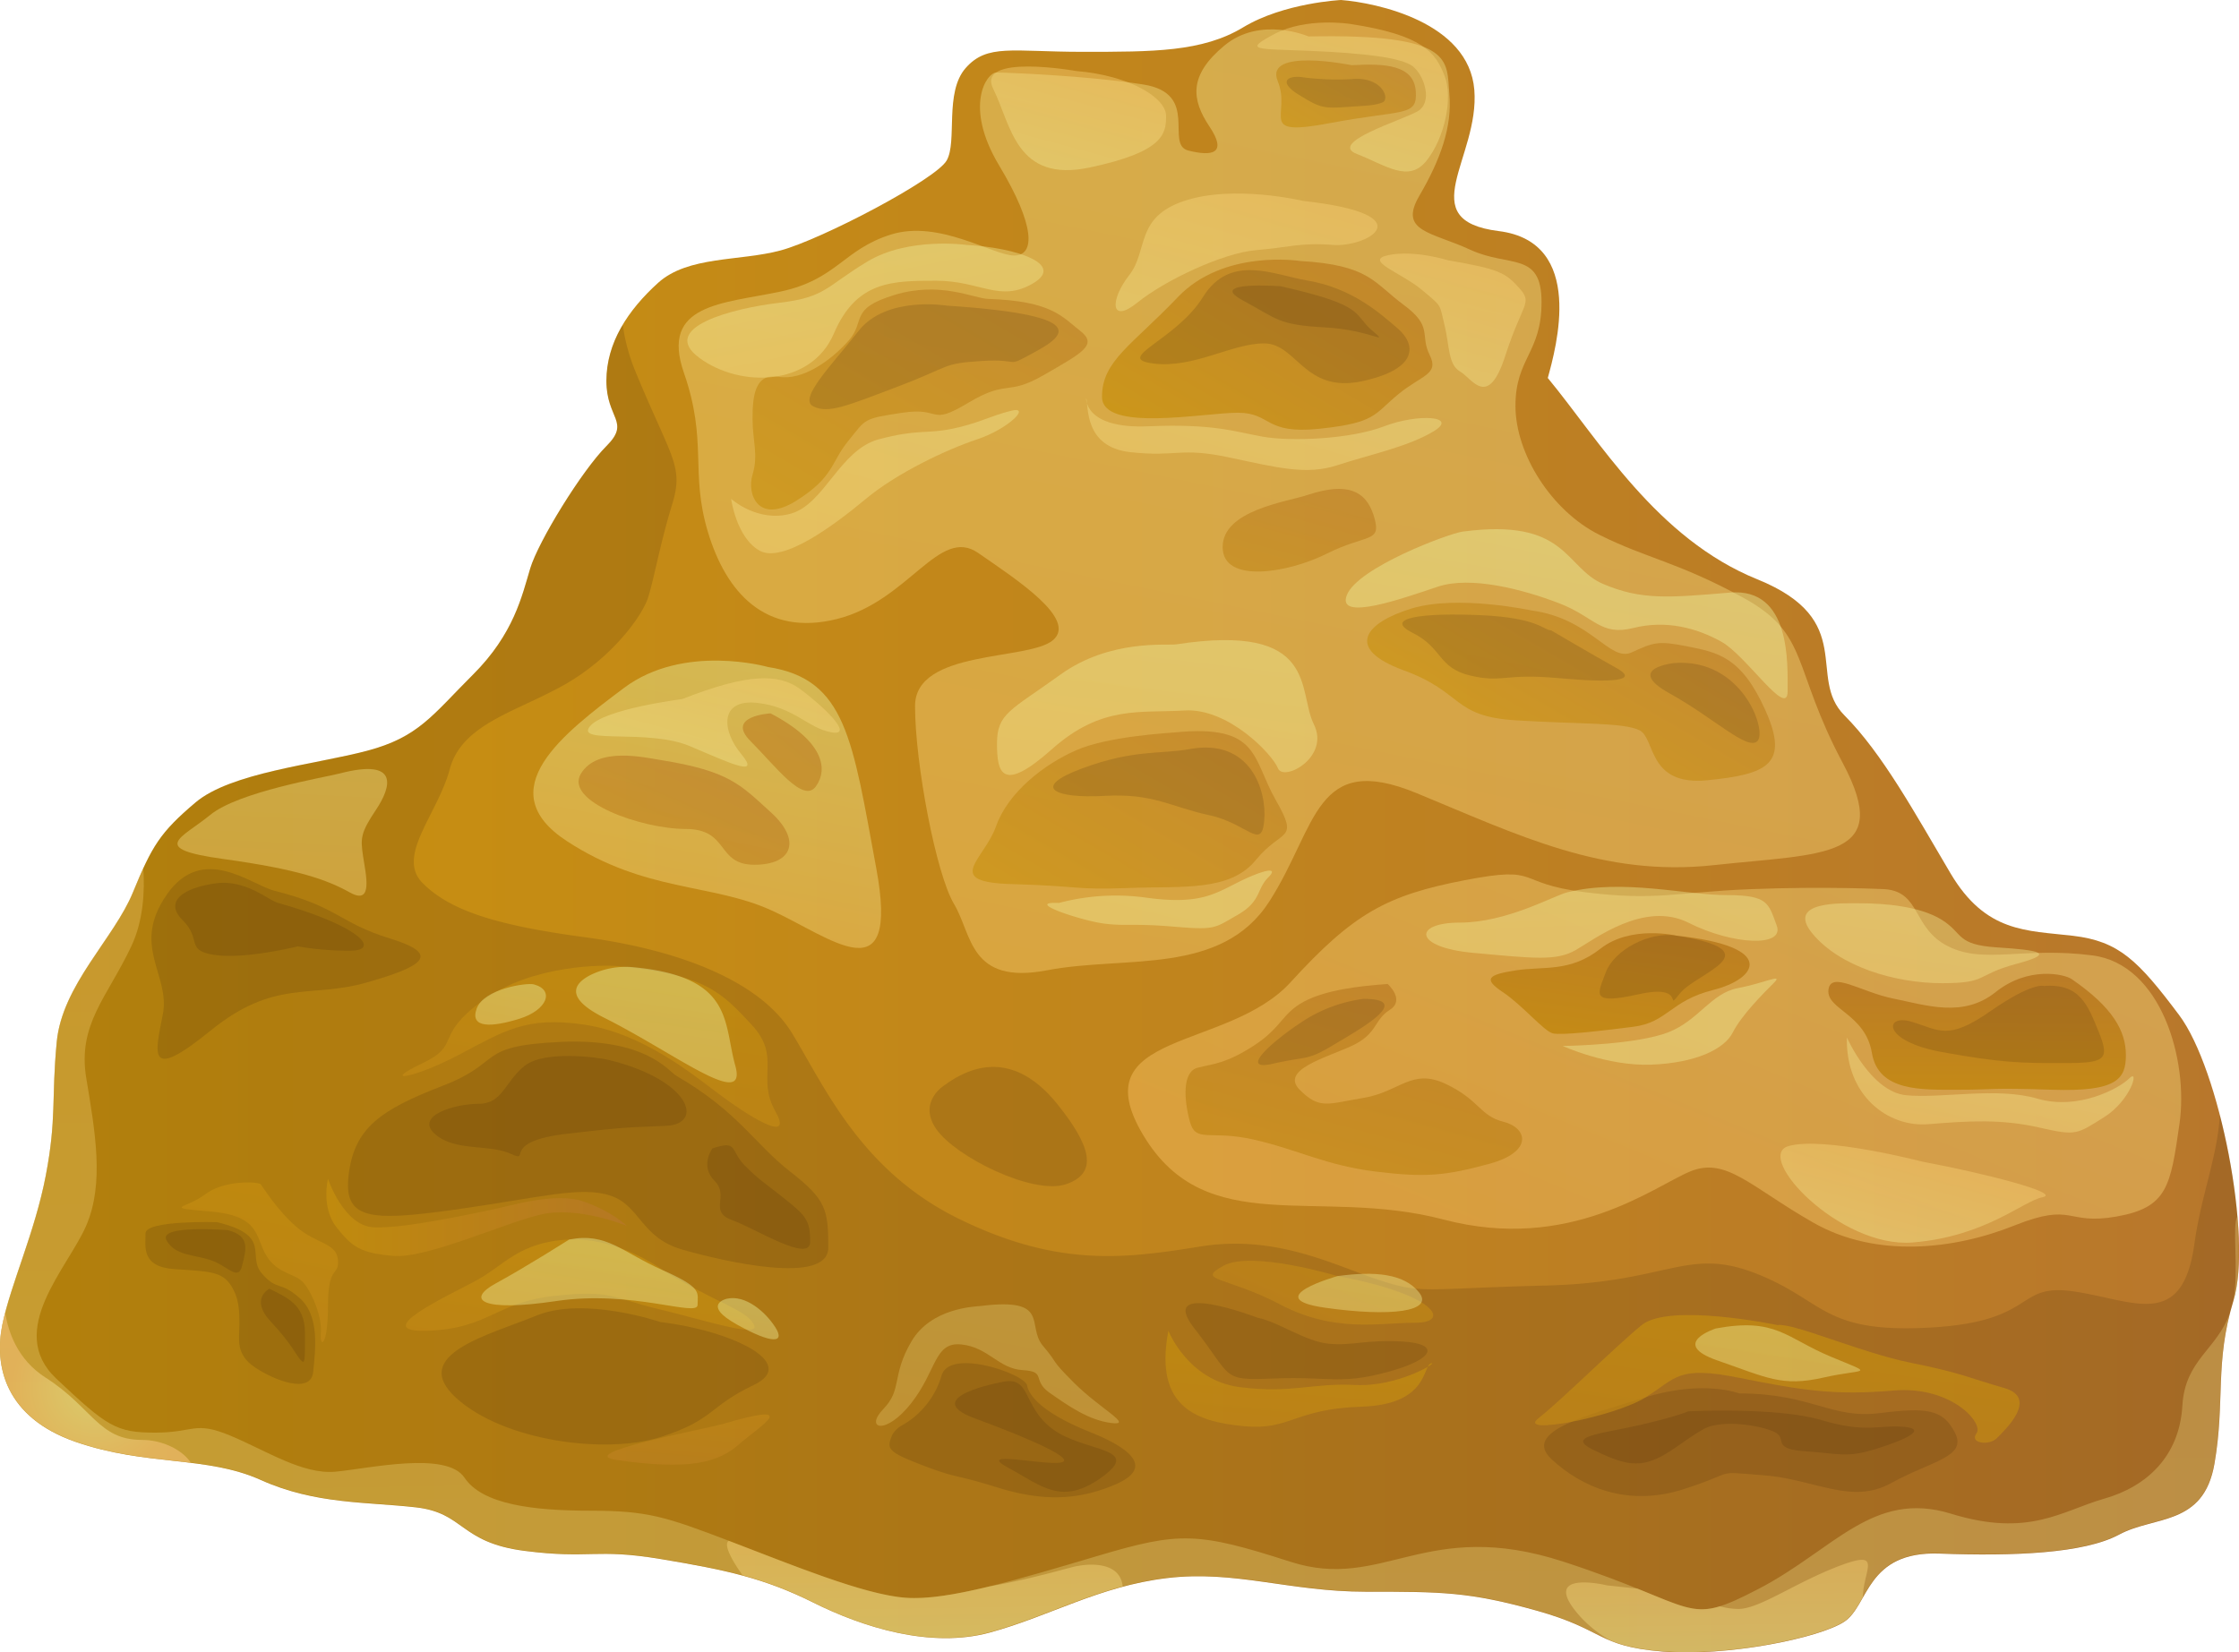 <svg xmlns="http://www.w3.org/2000/svg" xmlns:xlink="http://www.w3.org/1999/xlink" viewBox="0 0 572.67 422.67"><defs><style>.cls-1{mask:url(#mask);filter:url(#luminosity-noclip-6);}.cls-10,.cls-2,.cls-4,.cls-6,.cls-8{mix-blend-mode:multiply;}.cls-2{fill:url(#Безымянный_градиент_10);}.cls-3{mask:url(#mask-2);}.cls-4{fill:url(#radial-gradient);}.cls-5{mask:url(#mask-3);}.cls-6{fill:url(#radial-gradient-2);}.cls-7{mask:url(#mask-4);}.cls-8{fill:url(#radial-gradient-3);}.cls-9{mask:url(#mask-5);}.cls-10{fill:url(#radial-gradient-4);}.cls-11{fill:none;}.cls-12{isolation:isolate;}.cls-13{fill:url(#Безымянный_градиент_2);}.cls-14{fill:#442908;opacity:0.17;}.cls-15,.cls-18,.cls-19,.cls-20,.cls-34,.cls-35,.cls-37,.cls-38,.cls-39,.cls-40,.cls-41,.cls-43,.cls-44,.cls-45,.cls-47,.cls-50,.cls-51,.cls-54,.cls-55,.cls-56,.cls-57,.cls-58,.cls-59,.cls-60,.cls-61,.cls-62,.cls-63,.cls-64,.cls-65,.cls-66,.cls-67,.cls-68,.cls-70,.cls-73,.cls-75,.cls-77{mix-blend-mode:overlay;}.cls-15{opacity:0.3;}.cls-16{fill:url(#Безымянный_градиент_7);}.cls-17{fill:url(#Безымянный_градиент_7-2);}.cls-18,.cls-19,.cls-20,.cls-34,.cls-35,.cls-37,.cls-38,.cls-39,.cls-40,.cls-41,.cls-43,.cls-44,.cls-45,.cls-47,.cls-50,.cls-51,.cls-54,.cls-55,.cls-57,.cls-58,.cls-59,.cls-60,.cls-61,.cls-63,.cls-64,.cls-65,.cls-66,.cls-67,.cls-68{opacity:0.41;}.cls-18{fill:url(#Безымянный_градиент_7-3);}.cls-19{fill:url(#Безымянный_градиент_7-4);}.cls-20{fill:url(#Безымянный_градиент_7-5);}.cls-21,.cls-22,.cls-25,.cls-26,.cls-27,.cls-28,.cls-29,.cls-30,.cls-33,.cls-36,.cls-42,.cls-48,.cls-49,.cls-52,.cls-53{opacity:0.63;}.cls-21{fill:url(#Безымянный_градиент_2-2);}.cls-22{fill:url(#Безымянный_градиент_2-3);}.cls-23{opacity:0.75;fill:url(#Безымянный_градиент_2-4);}.cls-24{opacity:0.78;fill:url(#Безымянный_градиент_2-5);}.cls-25{fill:url(#Безымянный_градиент_2-6);}.cls-26{fill:url(#Безымянный_градиент_2-7);}.cls-27{fill:url(#Безымянный_градиент_2-8);}.cls-28{fill:url(#Безымянный_градиент_2-9);}.cls-29{fill:url(#Безымянный_градиент_2-10);}.cls-30{fill:url(#Безымянный_градиент_2-11);}.cls-31{fill:url(#Безымянный_градиент_2-12);}.cls-32{fill:url(#Безымянный_градиент_2-13);}.cls-33{fill:url(#Безымянный_градиент_2-14);}.cls-34{fill:url(#Безымянный_градиент_7-6);}.cls-35{fill:url(#Безымянный_градиент_7-7);}.cls-36{fill:url(#Безымянный_градиент_2-15);}.cls-37{fill:url(#Безымянный_градиент_7-8);}.cls-38{fill:url(#Безымянный_градиент_7-9);}.cls-39{fill:url(#Безымянный_градиент_7-10);}.cls-40{fill:url(#Безымянный_градиент_7-11);}.cls-41{fill:url(#Безымянный_градиент_7-12);}.cls-42{fill:url(#Безымянный_градиент_2-16);}.cls-43{fill:url(#Безымянный_градиент_7-13);}.cls-44{fill:url(#Безымянный_градиент_7-14);}.cls-45{fill:url(#Безымянный_градиент_7-15);}.cls-46{mask:url(#mask-6);}.cls-47{fill:url(#Безымянный_градиент_7-16);}.cls-48{fill:url(#Безымянный_градиент_2-17);}.cls-49{fill:url(#Безымянный_градиент_2-18);}.cls-50{fill:url(#Безымянный_градиент_7-17);}.cls-51{fill:url(#Безымянный_градиент_7-18);}.cls-52{fill:url(#Безымянный_градиент_2-19);}.cls-53{fill:url(#Безымянный_градиент_2-20);}.cls-54{fill:url(#Безымянный_градиент_7-19);}.cls-55{fill:url(#Безымянный_градиент_7-20);}.cls-56{opacity:0.27;fill:url(#Безымянный_градиент_7-21);}.cls-57{fill:url(#Безымянный_градиент_7-22);}.cls-58{fill:url(#Безымянный_градиент_7-23);}.cls-59{fill:url(#Безымянный_градиент_7-24);}.cls-60{fill:url(#Безымянный_градиент_7-25);}.cls-61{fill:url(#Безымянный_градиент_7-26);}.cls-62{opacity:0.48;fill:url(#Безымянный_градиент_130);}.cls-63{fill:url(#Безымянный_градиент_7-27);}.cls-64{fill:url(#Безымянный_градиент_7-28);}.cls-65{fill:url(#Безымянный_градиент_7-29);}.cls-66{fill:url(#Безымянный_градиент_7-30);}.cls-67{fill:url(#Безымянный_градиент_7-31);}.cls-68{fill:url(#Безымянный_градиент_7-32);}.cls-69{mask:url(#mask-7);}.cls-70,.cls-73,.cls-77{opacity:0.83;}.cls-70{fill:url(#Безымянный_градиент_130-2);}.cls-71{clip-path:url(#clip-path);}.cls-72{mask:url(#mask-8);}.cls-73{fill:url(#Безымянный_градиент_130-3);}.cls-74{mask:url(#mask-9);}.cls-75{opacity:0.57;fill:url(#Безымянный_градиент_130-4);}.cls-76{mask:url(#mask-10);}.cls-77{fill:url(#Безымянный_градиент_130-5);}.cls-78{filter:url(#luminosity-noclip-5);}.cls-79{filter:url(#luminosity-noclip-4);}.cls-80{filter:url(#luminosity-noclip-3);}.cls-81{filter:url(#luminosity-noclip-2);}.cls-82{filter:url(#luminosity-noclip);}</style><filter id="luminosity-noclip" x="28.6" y="-7906.76" width="61.55" height="32766" filterUnits="userSpaceOnUse" color-interpolation-filters="sRGB"><feFlood flood-color="#fff" result="bg"/><feBlend in="SourceGraphic" in2="bg"/></filter><mask id="mask" x="28.6" y="-7906.76" width="61.55" height="32766" maskUnits="userSpaceOnUse"><g class="cls-82"/></mask><linearGradient id="Безымянный_градиент_10" x1="64.34" y1="204.09" x2="53.08" y2="342.61" gradientUnits="userSpaceOnUse"><stop offset="0" stop-color="#fff"/><stop offset="0.96" stop-color="#8f8f8f"/></linearGradient><filter id="luminosity-noclip-2" x="198.08" y="-7906.76" width="158.65" height="32766" filterUnits="userSpaceOnUse" color-interpolation-filters="sRGB"><feFlood flood-color="#fff" result="bg"/><feBlend in="SourceGraphic" in2="bg"/></filter><mask id="mask-2" x="198.08" y="-7906.76" width="158.65" height="32766" maskUnits="userSpaceOnUse"><g class="cls-81"/></mask><radialGradient id="radial-gradient" cx="-980.86" cy="-51.09" r="63.22" gradientTransform="matrix(-0.92, -0.86, -0.85, 0.91, -667.29, -626.46)" gradientUnits="userSpaceOnUse"><stop offset="0" stop-color="#fff"/><stop offset="0.01" stop-color="#f9f9f9"/><stop offset="0.13" stop-color="#bfbfbf"/><stop offset="0.25" stop-color="#8c8c8c"/><stop offset="0.37" stop-color="#616161"/><stop offset="0.49" stop-color="#3e3e3e"/><stop offset="0.62" stop-color="#232323"/><stop offset="0.74" stop-color="#0f0f0f"/><stop offset="0.87" stop-color="#040404"/><stop offset="1"/></radialGradient><filter id="luminosity-noclip-3" x="245.63" y="-7906.76" width="135.32" height="32766" filterUnits="userSpaceOnUse" color-interpolation-filters="sRGB"><feFlood flood-color="#fff" result="bg"/><feBlend in="SourceGraphic" in2="bg"/></filter><mask id="mask-3" x="245.63" y="-7906.76" width="135.32" height="32766" maskUnits="userSpaceOnUse"><g class="cls-80"/></mask><radialGradient id="radial-gradient-2" cx="-938.74" cy="-138.34" r="53.92" xlink:href="#radial-gradient"/><filter id="luminosity-noclip-4" x="78.24" y="-7906.76" width="203.27" height="32766" filterUnits="userSpaceOnUse" color-interpolation-filters="sRGB"><feFlood flood-color="#fff" result="bg"/><feBlend in="SourceGraphic" in2="bg"/></filter><mask id="mask-4" x="78.24" y="-7906.76" width="203.27" height="32766" maskUnits="userSpaceOnUse"><g class="cls-79"/></mask><radialGradient id="radial-gradient-3" cx="-873.54" cy="-52.33" r="81" xlink:href="#radial-gradient"/><filter id="luminosity-noclip-5" x="360.7" y="-7906.76" width="167.17" height="32766" filterUnits="userSpaceOnUse" color-interpolation-filters="sRGB"><feFlood flood-color="#fff" result="bg"/><feBlend in="SourceGraphic" in2="bg"/></filter><mask id="mask-5" x="360.7" y="-7906.76" width="167.17" height="32766" maskUnits="userSpaceOnUse"><g class="cls-78"/></mask><radialGradient id="radial-gradient-4" cx="-1111.42" cy="-106.02" r="66.61" xlink:href="#radial-gradient"/><linearGradient id="Безымянный_градиент_2" y1="211.33" x2="572.67" y2="211.33" gradientUnits="userSpaceOnUse"><stop offset="0.02" stop-color="#c9920d"/><stop offset="1" stop-color="#b8772c"/></linearGradient><linearGradient id="Безымянный_градиент_7" x1="289.33" y1="599.25" x2="281.09" y2="87.81" gradientUnits="userSpaceOnUse"><stop offset="0" stop-color="#edfdab"/><stop offset="0.96" stop-color="#ffc96b"/></linearGradient><linearGradient id="Безымянный_градиент_7-2" x1="571.25" y1="321.96" x2="572.67" y2="321.96" xlink:href="#Безымянный_градиент_7"/><linearGradient id="Безымянный_градиент_7-3" x1="405.59" y1="-246.78" x2="276.68" y2="382.85" xlink:href="#Безымянный_градиент_7"/><linearGradient id="Безымянный_градиент_7-4" x1="535.87" y1="11.77" x2="401.34" y2="338.73" xlink:href="#Безымянный_градиент_7"/><linearGradient id="Безымянный_градиент_7-5" x1="191.57" y1="165.78" x2="170.33" y2="270.77" xlink:href="#Безымянный_градиент_7"/><linearGradient id="Безымянный_градиент_2-2" x1="272.85" y1="244.4" x2="322.41" y2="159.07" xlink:href="#Безымянный_градиент_2"/><linearGradient id="Безымянный_градиент_2-3" x1="391.54" y1="195.47" x2="425.87" y2="136.36" xlink:href="#Безымянный_градиент_2"/><linearGradient id="Безымянный_градиент_2-4" x1="331.09" y1="340.85" x2="362.15" y2="226.01" xlink:href="#Безымянный_градиент_2"/><linearGradient id="Безымянный_градиент_2-5" x1="307.24" y1="124.85" x2="355.61" y2="41.59" xlink:href="#Безымянный_градиент_2"/><linearGradient id="Безымянный_градиент_2-6" x1="334.85" y1="38.35" x2="355.84" y2="2.21" xlink:href="#Безымянный_градиент_2"/><linearGradient id="Безымянный_градиент_2-7" x1="206.25" y1="144.39" x2="268.54" y2="37.16" xlink:href="#Безымянный_градиент_2"/><linearGradient id="Безымянный_градиент_2-8" x1="152.55" y1="311.55" x2="134.23" y2="433.71" xlink:href="#Безымянный_градиент_2"/><linearGradient id="Безымянный_градиент_2-9" x1="157.49" y1="239.43" x2="134.96" y2="389.62" xlink:href="#Безымянный_градиент_2"/><linearGradient id="Безымянный_градиент_2-10" x1="332.65" y1="342.7" x2="324.87" y2="427.65" xlink:href="#Безымянный_градиент_2"/><linearGradient id="Безымянный_градиент_2-11" x1="320.38" y1="180.44" x2="341.29" y2="104.8" xlink:href="#Безымянный_градиент_2"/><linearGradient id="Безымянный_градиент_2-12" x1="408.76" y1="288.69" x2="419.21" y2="214.68" xlink:href="#Безымянный_градиент_2"/><linearGradient id="Безымянный_градиент_2-13" x1="505.42" y1="298.77" x2="505.85" y2="239.14" xlink:href="#Безымянный_градиент_2"/><linearGradient id="Безымянный_градиент_2-14" x1="155.9" y1="246.33" x2="222.86" y2="164.56" xlink:href="#Безымянный_градиент_2"/><linearGradient id="Безымянный_градиент_7-6" x1="171.01" y1="243.39" x2="155.02" y2="350.05" xlink:href="#Безымянный_градиент_7"/><linearGradient id="Безымянный_градиент_7-7" x1="153.76" y1="312.94" x2="141.02" y2="397.91" xlink:href="#Безымянный_градиент_7"/><linearGradient id="Безымянный_градиент_2-15" x1="458.98" y1="332.32" x2="437.46" y2="475.76" xlink:href="#Безымянный_градиент_2"/><linearGradient id="Безымянный_градиент_7-8" x1="355.6" y1="129.72" x2="378.55" y2="46.71" xlink:href="#Безымянный_градиент_7"/><linearGradient id="Безымянный_градиент_7-9" x1="300.25" y1="134.87" x2="331.96" y2="20.2" xlink:href="#Безымянный_градиент_7"/><linearGradient id="Безымянный_градиент_7-10" x1="303.58" y1="125.59" x2="281.73" y2="308.11" xlink:href="#Безымянный_градиент_7"/><linearGradient id="Безымянный_градиент_7-11" x1="408.71" y1="120.71" x2="373.47" y2="317.34" xlink:href="#Безымянный_градиент_7"/><linearGradient id="Безымянный_градиент_7-12" x1="212.32" y1="33.98" x2="235.57" y2="148.14" xlink:href="#Безымянный_градиент_7"/><linearGradient id="Безымянный_градиент_2-16" x1="152.73" y1="258.91" x2="186.56" y2="181.38" xlink:href="#Безымянный_градиент_2"/><linearGradient id="Безымянный_градиент_7-13" x1="498.97" y1="189.7" x2="479.24" y2="324.3" xlink:href="#Безымянный_градиент_7"/><linearGradient id="Безымянный_градиент_7-14" x1="408.29" y1="192.08" x2="412.52" y2="328.82" xlink:href="#Безымянный_градиент_7"/><linearGradient id="Безымянный_градиент_7-15" x1="75.83" y1="137.82" x2="68.54" y2="279.01" xlink:href="#Безымянный_градиент_7"/><filter id="luminosity-noclip-6" x="28.6" y="258.35" width="61.55" height="33.16" filterUnits="userSpaceOnUse" color-interpolation-filters="sRGB"><feFlood flood-color="#fff" result="bg"/><feBlend in="SourceGraphic" in2="bg"/></filter><mask id="mask-6" x="28.6" y="258.35" width="61.55" height="33.16" maskUnits="userSpaceOnUse"><g class="cls-1"><path class="cls-2" d="M29.9,268.14a13.34,13.34,0,0,0,16.57,4c10.61-4.64,25.85-11.93,33.14-13.25s13.92,0,8.62,3.31S70.34,290,58.4,291.33s-22.53-5.3-26.51-9.27S27.91,265.49,29.9,268.14Z"/></g></mask><linearGradient id="Безымянный_градиент_7-16" x1="64.34" y1="204.09" x2="53.08" y2="342.61" xlink:href="#Безымянный_градиент_7"/><linearGradient id="Безымянный_градиент_2-17" x1="178.5" y1="338.41" x2="173.77" y2="396.58" xlink:href="#Безымянный_градиент_2"/><linearGradient id="Безымянный_градиент_2-18" x1="356.18" y1="291.2" x2="306.47" y2="403.21" xlink:href="#Безымянный_градиент_2"/><linearGradient id="Безымянный_градиент_7-17" x1="340.12" y1="45.17" x2="300.35" y2="186.34" xlink:href="#Безымянный_градиент_7"/><linearGradient id="Безымянный_градиент_7-18" x1="254.67" y1="6.91" x2="184.1" y2="257.46" xlink:href="#Безымянный_градиент_7"/><linearGradient id="Безымянный_градиент_2-19" x1="72.67" y1="288.56" x2="41.59" y2="435.16" xlink:href="#Безымянный_градиент_2"/><linearGradient id="Безымянный_градиент_2-20" x1="83.47" y1="311.45" x2="160.29" y2="311.45" xlink:href="#Безымянный_градиент_2"/><linearGradient id="Безымянный_градиент_7-19" x1="133.03" y1="245.68" x2="122.26" y2="296.51" xlink:href="#Безымянный_градиент_7"/><linearGradient id="Безымянный_градиент_7-20" x1="192.43" y1="330.91" x2="186.82" y2="368.35" xlink:href="#Безымянный_градиент_7"/><linearGradient id="Безымянный_градиент_7-21" x1="267.87" y1="294.47" x2="244.84" y2="419.14" xlink:href="#Безымянный_градиент_7"/><linearGradient id="Безымянный_градиент_7-22" x1="513.84" y1="244.73" x2="499.91" y2="320.17" xlink:href="#Безымянный_градиент_7"/><linearGradient id="Безымянный_градиент_7-23" x1="450.46" y1="163.52" x2="360.15" y2="531.8" xlink:href="#Безымянный_градиент_7"/><linearGradient id="Безымянный_градиент_7-24" x1="314.53" y1="154.19" x2="245.13" y2="437.18" xlink:href="#Безымянный_градиент_7"/><linearGradient id="Безымянный_градиент_7-25" x1="459.77" y1="314.64" x2="441.89" y2="429.66" xlink:href="#Безымянный_градиент_7"/><linearGradient id="Безымянный_градиент_7-26" x1="352.23" y1="304.35" x2="337.49" y2="399.16" xlink:href="#Безымянный_градиент_7"/><radialGradient id="Безымянный_градиент_130" cx="24.41" cy="354.98" r="21.96" gradientUnits="userSpaceOnUse"><stop offset="0" stop-color="#edfdab"/><stop offset="0.96" stop-color="#ffc983"/></radialGradient><linearGradient id="Безымянный_градиент_7-27" x1="237.25" y1="440.76" x2="236.22" y2="377.15" xlink:href="#Безымянный_градиент_7"/><linearGradient id="Безымянный_градиент_7-28" x1="439.77" y1="441.83" x2="438.86" y2="385.22" xlink:href="#Безымянный_градиент_7"/><linearGradient id="Безымянный_градиент_7-29" x1="174.39" y1="217.14" x2="190.62" y2="157.11" xlink:href="#Безымянный_градиент_7"/><linearGradient id="Безымянный_градиент_7-30" x1="479.44" y1="337.05" x2="493.81" y2="283.93" xlink:href="#Безымянный_градиент_7"/><linearGradient id="Безымянный_градиент_7-31" x1="265.14" y1="65.75" x2="281.79" y2="4.18" xlink:href="#Безымянный_градиент_7"/><linearGradient id="Безымянный_градиент_7-32" x1="333.2" y1="67" x2="354.27" y2="-10.89" xlink:href="#Безымянный_градиент_7"/><mask id="mask-7" x="198.08" y="93.63" width="158.65" height="158.56" maskUnits="userSpaceOnUse"><g class="cls-3"><path class="cls-4" d="M219.33,118.4c-29.85,31.78-28,82,4,112.06s82.26,28.75,112.11-3,28-82-4-112.08S249.17,86.6,219.33,118.4Z"/></g></mask><radialGradient id="Безымянный_градиент_130-2" cx="-980.86" cy="-51.09" r="63.22" gradientTransform="matrix(-0.92, -0.86, -0.85, 0.91, -667.29, -626.46)" xlink:href="#Безымянный_градиент_130"/><clipPath id="clip-path"><path class="cls-11" d="M343,0s-14.62.7-25.05,7-23,6.26-41.06,6.26S252.52,11.14,247,17.39s-2.09,18.8-4.87,23.67-32,20.18-42.45,23S176,65.41,168.31,72.37s-13.22,15.32-13.22,25.06,6.26,10.44,0,16.7-17.4,24.36-19.49,31.32-4.17,16.7-14.62,27.13-13.91,16-27.14,19.5S59.05,197.64,50,205.3s-11.13,11.13-16,23-18.1,23.67-19.49,38.28,0,19.48-2.79,34.1-9,27.84-11.13,38.27.7,23.67,18.79,29.93,33.41,3.48,47.33,9.74,27.13,5.57,39.66,7,11.13,9,27.84,11.14,18.1-.7,34.8,2.09,26.44,4.87,39,11.13,29.92,11.83,45.23,7.65,27.84-11.82,45.24-13.91,31.31,3.48,50.8,3.48,26.44,0,43.84,4.87,15.31,9.05,32,10.43,40.36-3.47,46.63-7.65,5.56-18.09,24.35-17.4,36.88,0,45.93-4.87,21.58-2.09,24.36-18.09,0-25.75,4.87-41.76-3.47-59.15-13.92-73.07S542,240.79,530.19,239.4s-22.27-.7-31.32-16S481.48,192.77,471.74,183s3.47-24.36-22.28-34.8-40.36-35.49-53.58-51.5c2.09-7.65,9.74-34.79-12.53-37.58S378.48,40.37,377.09,23,352,.7,343,0Z"/></clipPath><mask id="mask-8" x="245.63" y="-10.47" width="135.32" height="135.25" maskUnits="userSpaceOnUse"><g class="cls-5"><path class="cls-6" d="M263.76,10.66c-25.46,27.1-23.92,69.91,3.43,95.59s70.18,24.52,95.63-2.6,23.92-69.91-3.44-95.6S289.21-16.46,263.76,10.66Z"/></g></mask><radialGradient id="Безымянный_градиент_130-3" cx="-938.74" cy="-138.34" r="53.92" gradientTransform="matrix(-0.92, -0.86, -0.85, 0.91, -667.29, -626.46)" xlink:href="#Безымянный_градиент_130"/><mask id="mask-9" x="78.24" y="-22.34" width="203.27" height="203.15" maskUnits="userSpaceOnUse"><g class="cls-7"><path class="cls-8" d="M105.47,9.38c-38.24,40.73-35.93,105,5.16,143.6S216,189.82,254.28,149.09s35.92-105-5.17-143.6S143.7-31.34,105.47,9.38Z"/></g></mask><radialGradient id="Безымянный_градиент_130-4" cx="-873.54" cy="-52.33" r="81" gradientTransform="matrix(-0.92, -0.86, -0.85, 0.91, -667.29, -626.46)" xlink:href="#Безымянный_градиент_130"/><mask id="mask-10" x="360.7" y="151.96" width="167.17" height="167.08" maskUnits="userSpaceOnUse"><g class="cls-9"><path class="cls-10" d="M383.1,178.05c-31.45,33.49-29.54,86.37,4.25,118.09s86.68,30.3,118.13-3.2,29.54-86.37-4.26-118.1S414.54,144.56,383.1,178.05Z"/></g></mask><radialGradient id="Безымянный_градиент_130-5" cx="-1111.42" cy="-106.02" r="66.61" gradientTransform="matrix(-0.92, -0.86, -0.85, 0.91, -667.29, -626.46)" xlink:href="#Безымянный_градиент_130"/></defs><g class="cls-12"><g id="Слой_2" data-name="Слой 2"><g id="_Layer_" data-name="&lt;Layer&gt;"><path class="cls-13" d="M343,0s-14.62.7-25.05,7-23,6.26-41.06,6.26S252.52,11.14,247,17.39s-2.09,18.8-4.87,23.67-32,20.18-42.45,23S176,65.41,168.31,72.37s-13.22,15.32-13.22,25.06,6.26,10.44,0,16.7-17.4,24.36-19.49,31.32-4.17,16.7-14.62,27.13-13.91,16-27.14,19.5S59.05,197.64,50,205.3s-11.13,11.13-16,23-18.1,23.67-19.49,38.28,0,19.48-2.79,34.1-9,27.84-11.13,38.27.7,23.67,18.79,29.93,33.41,3.48,47.33,9.74,27.13,5.57,39.66,7,11.13,9,27.84,11.14,18.1-.7,34.8,2.09,26.44,4.87,39,11.13,29.92,11.83,45.23,7.65,27.84-11.82,45.24-13.91,31.31,3.48,50.8,3.48,26.44,0,43.84,4.87,15.31,9.05,32,10.43,40.36-3.47,46.63-7.65,5.56-18.09,24.35-17.4,36.88,0,45.93-4.87,21.58-2.09,24.36-18.09,0-25.75,4.87-41.76-3.47-59.15-13.92-73.07S542,240.79,530.19,239.4s-22.27-.7-31.32-16S481.48,192.77,471.74,183s3.47-24.36-22.28-34.8-40.36-35.49-53.58-51.5c2.09-7.65,9.74-34.79-12.53-37.58S378.48,40.37,377.09,23,352,.7,343,0Z"/><path class="cls-14" d="M566.38,374.41c2.79-16,0-25.75,4.87-41.76,3-9.89,1-30.14-3.49-47.46-.51,10.42-4.78,20.62-6.48,32.93-3.07,22.28-15.36,14.59-30.72,12.29s-9.22,7.68-36.87,9.22-26.89-6.92-44.55-13.83-22.28,2.31-53.77,3.08-31.5,2.3-43-1.54-26.12-11.53-45.33-8.45-36.1,5.37-61.44-6.91-34.57-33.8-43-47.63-30-21.5-53-24.58-34.56-6.91-41.48-13.83,3.85-17.66,6.92-29.18,16.9-14.6,29.19-21.51,20-17.67,21.5-22.28,3.08-13.82,6.15-23.8,0-11.53-9.22-33.81a48.73,48.73,0,0,1-3.37-12.22,27.69,27.69,0,0,0-4.17,14.29c0,9.74,6.26,10.44,0,16.7s-17.4,24.36-19.49,31.32-4.17,16.7-14.62,27.13-13.91,16-27.14,19.5S59.05,197.64,50,205.3s-11.13,11.13-16,23-18.1,23.67-19.49,38.28,0,19.48-2.79,34.1-9,27.84-11.13,38.27.7,23.67,18.79,29.93,33.41,3.48,47.33,9.74,27.13,5.57,39.66,7,11.13,9,27.84,11.14,18.1-.7,34.8,2.09,26.44,4.87,39,11.13,29.92,11.83,45.23,7.65,27.84-11.82,45.24-13.91,31.31,3.48,50.8,3.48,26.44,0,43.84,4.87,15.31,9.05,32,10.43,40.36-3.47,46.63-7.65,5.56-18.09,24.35-17.4,36.88,0,45.93-4.87S563.6,390.41,566.38,374.41Z"/><g class="cls-15"><path class="cls-16" d="M253.21,417.55c15.31-4.17,27.84-11.82,45.24-13.91s31.31,3.48,50.8,3.48,26.44,0,43.84,4.87,15.31,9.05,32,10.43,40.36-3.47,46.63-7.65,5.56-18.09,24.35-17.4,36.88,0,45.93-4.87,21.58-2.09,24.36-18.09c2.58-14.85.38-24.32,3.94-38.4-3.31,9.29-11.42,11.84-12.11,23.59-.76,13.06-9.21,20.74-20,23.81s-19.2,10-39.17,3.84-30,9.22-49.16,19.2-14.6,4.61-49.93-6.91-46.09,7.68-69.9,0-28.42-7.68-49.16-1.53-38.4,11.52-49.16,10.74-29.19-8.44-45.32-14.58-20.74-7.69-35.33-7.69-27.66-1.54-32.26-8.45-24.59-2.3-33-1.53-17.67-5.38-26.89-9.22-9.21-.77-19.2-.77S27.44,365,14.38,352.68s3.08-28.42,7.69-39.17,2.3-23.81,0-37.64,5.37-20.73,11.52-33.8c3.09-6.56,3.46-14.1,3.06-20-.83,1.79-1.68,3.81-2.65,6.16-4.87,11.84-18.1,23.67-19.49,38.28s0,19.48-2.79,34.1-9,27.84-11.13,38.27.7,23.67,18.79,29.93,33.41,3.48,47.33,9.74,27.13,5.57,39.66,7,11.13,9,27.84,11.14,18.1-.7,34.8,2.09,26.44,4.87,39,11.13S237.9,421.73,253.21,417.55Z"/><path class="cls-17" d="M571.25,332.65h0c1.53-5,1.75-12.74,1-21.39-1.43,2.09.44,13.72-1,21.39Z"/></g><path class="cls-18" d="M334.69,9.33S322.4,4,313.18,11.64s-8.45,13.83-3.83,20.74.76,7.68-5.39,6.14,3.07-14.59-11.52-16.9-35.33-3.07-37.64-3.07-8.45,8.46.77,23.82,9.22,23,3.84,23-19.2-9.22-31.5-5.38S214.09,71.55,199.5,74.62s-30.72,3.08-24.58,20.74,1.53,25.36,6.14,40.72,14.6,26.88,33,22.28,26.12-23.82,36.11-16.91,25.34,16.91,19.2,22.28-35.33,2.3-35.33,16.9,5.37,43,10,50.69,3.84,20.74,23.81,16.9,44.56,1.54,56.85-17.67,11.52-38.4,37.63-27.64,47.62,21.5,76,18.42,46.09-1.53,33-26.11-8.45-33-25.35-42.25-24.57-10-36.87-16.13-21.5-20.74-21.5-33,6.67-13.49,6.67-26.55-8.21-8.78-18.2-13.39-18.43-4.61-13.05-13.82,8.45-17.67,7.67-26.12S372.32,8.57,334.69,9.33Z"/><path class="cls-19" d="M482.17,227.48s-15.37-.77-34.57,0-23.81,3.07-42.24.77-10.76-6.92-30.72-3.07-28.43,8.45-44.56,26.12-53.77,12.28-37.64,39.16S337,303.52,369.25,312s53.78-8.46,63-12.29,15.36,3.83,31.49,13.05,36.1,6.91,51.46.77,13.07,0,26.13-2.3,13.82-7.69,16.13-23.81-4.62-40.72-22.28-43-27.65,2.3-36.88-2.31S491.38,228.25,482.17,227.48Z"/><path class="cls-20" d="M196.43,170.64s-21.51-6.15-36.87,5.38S125,202.13,145,215.19s36.88,10.75,52.23,17.67,33,22.28,26.89-10.75S216.4,173.72,196.43,170.64Z"/><path class="cls-14" d="M173,275.23c-2-1.14-7.67-9.7-29.64-8.68s-14.3,5.11-30.15,11.23-22.48,10.74-24,22.49,5.12,12.27,27.08,9.2,32.2-6.13,39.86-3.58,7.67,10.73,18.4,13.8,37.3,9.2,37.3-.51-.51-12.26-9.71-19.42S188.86,284.44,173,275.23Z"/><path class="cls-14" d="M444.85,356.48s-9.19-3.58-24,1-31.68,8.69-24,15.84,19.42,12.26,33.73,7.67,7.15-4.6,20.44-3.58,22.48,7.66,32.7,2,19.42-6.64,16.35-12.77-7.15-6.64-19.41-5.11S463.26,356.48,444.85,356.48Z"/><path class="cls-21" d="M300.76,187.35c-2,.19-17.38,1-25.55,4.6s-17.37,10.73-20.44,19.41-13.79,14.31,4.09,14.82,15.84,1.53,29.63,1,26.07,1,32.71-7.16,11.24-4.6,5.11-15.33S322.22,185.3,300.76,187.35Z"/><path class="cls-22" d="M391.71,156.18s-18.9-4.09-30.66-.51-17.37,10.21-2,15.83,12.26,11.76,28.62,12.78,27.59.51,31.68,2.55,2,14.31,17.36,12.78,21-4.09,14.83-17.89-12.27-14.81-19.93-16.35-8.69-1-14.31,1.54S407,158.22,391.71,156.18Z"/><path class="cls-23" d="M354.92,251.73s4.6,4.08.52,6.64-3.07,6.13-9.71,9.2-18.4,6.13-13.29,11.24,7.15,3.58,16.36,2.05,12.25-7.67,20.94-3.58,8.69,8.17,14.82,9.71,7.67,7.66-3.58,10.73-16.35,3.57-29.12,2-19.93-5.62-31.17-8.18-14.82,1-16.35-4.59-2-12.78,2-13.8,7.15-1,14.31-5.62,7.15-8.18,12.77-11.24S347.77,252.24,354.92,251.73Z"/><path class="cls-24" d="M332.44,66.76S313,63.69,301.27,76,281.86,92.3,281.86,101.5s26.05,4.09,34.74,4.09,6.64,5.62,20.95,4.09,13.79-3.58,19.93-8.69,10.73-5.11,8.17-10.22,1-7.15-6.64-12.78S350.32,67.78,332.44,66.76Z"/><path class="cls-25" d="M345.73,16.68s-22.49-4.6-18.92,4.09-5.61,14.3,13.3,10.73,22.48-1.53,22-8.18S354.41,16.17,345.73,16.68Z"/><path class="cls-26" d="M252.73,76.47c-3.58-.11-12.27-4.6-24-1S221.56,82.09,217,87.2s-11.74,10.21-17.87,9.19-6.65,5.11-6.65,10.74,1.54,9.19,0,14.3,1.54,12.77,11.24,6.64,8.69-9.7,13.28-15.32,3.58-5.62,13.81-7.16,6.64,3.58,16.86-2.55,9.71-1.54,19.42-7.16,13.8-7.66,9.19-11.24S269.08,77,252.73,76.47Z"/><path class="cls-14" d="M155.64,271.15c-2.48-.61-16.35-2.56-21.46,1.53s-5.62,9.71-11.76,9.71-16.34,3.06-11.23,7.67,13.79,2.55,19.41,5.1-3.06-3.07,14.31-5.1,15.84-1.54,25.55-2.05S176.59,276.26,155.64,271.15Z"/><path class="cls-14" d="M70.22,227.89c-6-1.49-18.39-12.26-27.58,1s1,20.44-1,30.65-4.09,17.36,12.26,4.09,25.54-8.17,39.83-12.26,19.42-7.15,6.14-11.24S86.57,232,70.22,227.89Z"/><path class="cls-14" d="M168.9,338.22s-19.44-6.67-31.66-1.67-32.76,10-20.55,21.1,38.32,14.44,52.21,10,12.21-7.78,23.88-13.33S187.22,340.44,168.9,338.22Z"/><path class="cls-14" d="M321.61,337.1s-26.1-10-16.1,2.78,6.66,13.33,20.54,12.77,16.66,1.67,28.88-1.66,13.33-7.22,3.88-7.78-12.76,1.11-18.88.56S327.16,338.22,321.61,337.1Z"/><path class="cls-14" d="M182.23,293.79s-3.34,4.44.55,8.33-1.67,7.77,4.44,10,20,11.11,20,5.56-1.11-6.67-6.66-11.11-6.11-4.44-10-8.33S188.88,291.57,182.23,293.79Z"/><path class="cls-14" d="M71.16,231c-2.67-.75-8.33-6.1-16.11-5s-13.32,4.44-8.32,9.44.55,7.77,8.32,8.88,21.11-2.21,21.11-2.21a75.76,75.76,0,0,0,13.33,1.1C97.26,243.25,92.82,237.15,71.16,231Z"/><path class="cls-27" d="M169.45,324.89s-11.11-8.33-23.88-7.78-16.66,6.67-23.87,10.55S93.93,341,109.48,340.44s17.21-7.22,32.21-8.89,15,.56,26.65,3.33,26.66,7.77,24.44,3.89S183.89,333.77,169.45,324.89Z"/><path class="cls-28" d="M157.79,247.14c-2.76-.27-21.66-.55-34.43,8.89s-5,11.1-15.55,16.1-2.22,3.89,9.44-2.22,17.22-10,32.21-7.77,27.77,12.76,34.43,17.76,19.43,13.33,14.44,4.45,1.66-13.88-6.11-22.21S180.56,249.36,157.79,247.14Z"/><path class="cls-29" d="M298.84,340.44s5,12.77,18.32,14.44,18.33-1.12,29.44-.56,21.66-6.11,19.44-5.55-.56,10.54-17.78,11.1-18.32,6.11-30,5S295,360.43,298.84,340.44Z"/><path class="cls-30" d="M334.38,126.64c-5.29,1.77-21.66,3.88-21.66,13.32s16.67,6.67,26.66,1.67,13.88-2.78,12.22-8.89S346.05,122.75,334.38,126.64Z"/><path class="cls-31" d="M428.79,239.37s-11.67-2.78-19.44,3.33-14.44,4.44-21.66,5.55-8.33,2.22-3.32,5.56,10.54,10,12.76,10.55,11.67-.56,20.55-1.67,9.44-6.66,20.55-9.44S454.89,242.15,428.79,239.37Z"/><path class="cls-32" d="M529.85,250.47c-1.88-1.29-11.1-3.33-19.43,3.34s-17.78,3.33-26.1,1.67-16.11-7.23-16.66-2.23,9.44,6.11,11.11,16.1,12.77,9.44,22.21,9.44,7.22-.55,23.88,0,18.88-2.77,18.88-8.88S540.4,257.69,529.85,250.47Z"/><path class="cls-14" d="M242.16,78.19s-15.45-2.58-22.53,6.43S204.17,102,208,103.94s8.37,0,21.9-5.15,10.95-5.8,21.25-6.44,5.79,1.93,12.87-1.93S281.44,80.76,242.16,78.19Z"/><path class="cls-14" d="M334.25,71.74c-8.36-1.39-19.59-7-26.54,4.21S284.66,91.7,295,93s20-5.15,28.34-5.15,10.3,12.88,25.11,9.66,13.53-9.66,9-13.52S345.84,73.67,334.25,71.74Z"/><path class="cls-14" d="M396.7,161.25c-1.92,0-3.21-3.22-18-3.87s-25.12.65-17.39,4.52,6.44,9,14.82,10.94,8.36-.64,22.53.65,20.6.63,14.8-2.58S396.7,161.25,396.7,161.25Z"/><path class="cls-14" d="M428.26,169.62s-12.88,1.29-1.29,7.73,20,14.81,22.54,12.23S445.64,168.33,428.26,169.62Z"/><path class="cls-33" d="M197.09,182.5s-11.59.64-5.15,7.08,13.52,16.1,16.74,11.6S210.61,189.58,197.09,182.5Z"/><path class="cls-34" d="M162.47,247.49a20.52,20.52,0,0,0-11.36,1.91c-4.2,2.12-7,5.76,3.48,11,18,9,36.7,23.83,33.48,12.24C185,261.69,187.7,250,162.47,247.49Z"/><path class="cls-35" d="M145.57,317.11s-11,7-18.73,11.2-3.85,7.41,15.49,4.53,36.09,4.2,36.09,1,1.38-4.35-9-8.93S155.22,315.21,145.57,317.11Z"/><path class="cls-36" d="M454.66,339s-27.69-5.8-34.77,0-20.61,19.31-26.4,23.82,19.29-.29,27.35-5.3,8.06-8.23,24.16-5,24.47,4.5,39.28,3.22,23.18,8.37,21.25,10.94,3.22,3.22,5.15,1.29,10.95-10.3,1.93-12.88-10.94-3.86-23.82-6.44S458.53,338.33,454.66,339Z"/><path class="cls-14" d="M345.65,20.24a68.5,68.5,0,0,1-11.91-.4c-4.77-.79-6.76,1.2-1.59,4.37s6,3.58,11.92,3.18,7.54-.4,9.53-1.19S353.6,19.45,345.65,20.24Z"/><path class="cls-37" d="M370.33,66.58s-8.45-2.67-15.12-1.33,3.11,4.44,8.45,8.89,4.45,3.56,5.78,8.9.89,10.23,4,12,7.11,9.78,11.56-4,7.13-13.36,3.57-17.36S383.23,68.81,370.33,66.58Z"/><path class="cls-38" d="M333.22,51.39s-17.62-4.23-30.3,0-9.16,12.68-14.1,19-4.93,12.7,2.12,7,21.84-12.68,30.3-13.39S332.51,62,341,62.66,364.93,54.91,333.22,51.39Z"/><path class="cls-14" d="M327.58,73.23s-19-1.41-9.86,3.53,9.15,6.35,21.14,7,16.91,4.94,12,.71S349.43,78.17,327.58,73.23Z"/><path class="cls-14" d="M304.32,191.63c-7.62,1.39-14.09,0-27.48,4.93s-7,7.76,5.64,7.05,16.91,2.82,26.78,4.93,13.39,9.17,14.09,1.41S319.83,188.81,304.32,191.63Z"/><path class="cls-39" d="M300.8,164.85c-2.2.34-16.91-1.41-29.6,7.75S255,182.47,255,190.22s1.41,12.69,14.09,1.41,22.55-9.16,33.83-9.87,22.55,11.27,23.95,14.8,13.4-2.82,9.17-11.28S337.45,159.21,300.8,164.85Z"/><path class="cls-40" d="M374.09,136c-3.49.46-26.78,9.16-29.6,16.21s14.8.7,23.26-2.12,21.85.71,31,4.23,10.57,8.45,19,6.34,16.22,0,22.55,3.52,16.92,19.74,16.92,12.69.89-26.57-14.71-25.27-22.64,2-32.51-2.22S400.87,132.43,374.09,136Z"/><path class="cls-14" d="M240.8,352A21.58,21.58,0,0,1,231,364.48a6.69,6.69,0,0,0-2.8,2.62c-1.42,3.53-1.42,4.23,7.74,7.75s7.75,2.12,19,5.64,20.43,3.53,30.3-.7,4.22-9.16-6.34-13.39-15.51-8.46-16.21-12C262.17,351.56,242.77,344.68,240.8,352Z"/><path class="cls-41" d="M247.24,62.66s-14.79-2.11-25.37,4.24-10.57,9.15-22.55,10.56-31,6.34-20.44,14.1,28.63,7.27,34.4-6.23,14.94-13.51,26.21-13.51,16.21,5.64,24.67.71S259.93,63.37,247.24,62.66Z"/><path class="cls-42" d="M169,194.44c-4.24-.67-16.21-3.51-20.44,3.53s15.5,14.1,26.78,14.1,7.76,9.16,17.62,9.16,12-6.34,4.23-13.39S186.63,197.27,169,194.44Z"/><path class="cls-14" d="M241.6,277.61s-7,4.22-2.11,11.27,24.67,16.91,33.12,14.09,6.35-9.86-2.11-20.43S252.18,269.85,241.6,277.61Z"/><path class="cls-14" d="M428.79,239.37c-7-1.14-15.94,3.7-18.05,9.34s-4.23,8.46,8.45,5.64,6.31,5,10.53-.26S453.88,243.41,428.79,239.37Z"/><path class="cls-14" d="M522.78,252.24s-2.89-1.09-13.77,6.5-13,4.77-20.05,2.66-7.75,4.93,7.75,7.75,20.44,2.82,31,2.82,12-.71,9.17-7.75S532,251.53,522.78,252.24Z"/><path class="cls-43" d="M475.58,231.09c-4.24,0-19-.7-12,7.76s21.13,12.68,33.11,12.68,8.46-2.11,19-4.93,5.64-3.53-4.93-4.23-8.46-3.52-14.1-7.05S481.91,231.09,475.58,231.09Z"/><path class="cls-44" d="M400.87,228.28c-3.49.87-15.5,7.75-27.48,7.75s-12,6.34,3.52,7.75,21.14,2.11,26.08-.71,17.61-12.68,28.89-7,24.66,6.34,22.55.7S452.31,229,441.74,229,415,224.75,400.87,228.28Z"/><path class="cls-45" d="M86.91,197.87c-3.85,1-25.86,4.65-33.14,10.61s-15.91,8.61,3.31,11.27,26.51,5.3,32.48,8.61,4-4.63,3.31-9.28-.66-6,3.31-11.93S102.15,193.89,86.91,197.87Z"/><g class="cls-46"><path class="cls-47" d="M29.9,268.14a13.34,13.34,0,0,0,16.57,4c10.61-4.64,25.85-11.93,33.14-13.25s13.92,0,8.62,3.31S70.34,290,58.4,291.33s-22.53-5.3-26.51-9.27S27.91,265.49,29.9,268.14Z"/></g><path class="cls-48" d="M185,364.25c-5.26,1.52-38.8,7.62-27.18,9.28,18.56,2.65,25.85.66,31.15-4S205.55,358.28,185,364.25Z"/><path class="cls-14" d="M255.93,353.64s-21.1,3.89-6.58,9.23,26.46,10.66,21.82,11.32-21.87-3.32-13.25,1.33,13.66,9.87,24.06,2.28-4.84-6.26-12.8-12.23S263.89,351.65,255.93,353.64Z"/><path class="cls-49" d="M342.1,326.46s-21.88-6.62-29.16-2.65.66,2.65,14.57,9.95S352.7,338.4,362,338.4,367.29,331.1,342.1,326.46Z"/><path class="cls-14" d="M348.72,255.54a37.28,37.28,0,0,0-15.9,6c-8,5.3-15.91,12.59-7.29,10.6s8.62-.66,15.24-4.64S362,255.54,348.72,255.54Z"/><path class="cls-50" d="M277.8,101.76s-.66,8,15.91,7.3,21.87,1.32,29.17,2.64,22.53.67,31.15-2.64,19.22-2.66,12.59,1.32-16.57,6-24.52,8.62-15.25.66-27.84-2-13.26,0-25.19-1.33S278.47,103.75,277.8,101.76Z"/><path class="cls-51" d="M187,127.61s6.85,6.22,15.36,3.77,12.48-16.36,22.42-19,11.93-1.33,18.57-2.65,9.94-3.32,15.24-4.64-.66,4.64-8.62,7.29-20.54,8.62-28.5,15.24-21.21,16.58-27.18,13.26S187,127.61,187,127.61Z"/><path class="cls-14" d="M55.52,312.67s-18.3-.57-18.3,2.86-1.14,8.58,7.43,9.15,12,.57,14.3,4,2.29,6.87,2.29,10.3-1.15,7.43,4,10.86S79.53,356.7,80.1,351s1.72-14.3-3.42-18.88S71,330.4,67,325.82,69.82,316.1,55.52,312.67Z"/><path class="cls-14" d="M58.3,314.71s-17.92-1.46-15.73,2.56,7,3.66,11.34,5.12,7,5.48,8,1.47S64.14,316.18,58.3,314.71Z"/><path class="cls-14" d="M68.9,329.7s-5.12,2.56.36,8.41,6.58,8.78,7.68,9.87S78,348.35,78,341,73.28,331.9,68.9,329.7Z"/><path class="cls-52" d="M66.7,303c-.77-.78-9.5-1.1-14.25,2.56s-11.34,3.29,1.46,4.39,11.33,6.57,14.25,11.33,7.32,4.38,9.51,6.94S82.43,337,82.06,341s1.83,3.65,1.83-7,2.92-7.31,2.55-11.7-5.48-4-10.6-8.41S67.07,303.38,66.7,303Z"/><path class="cls-53" d="M83.89,301.55s4,12.07,11.69,12.43,24.14-3.28,29.62-4.38,16.81-4.76,24.13-2.2,11,6.22,11,6.22-12.43-5.13-21.93-2.92S109.11,322,100.71,321.3,90.1,319.1,86.08,314,83.89,301.55,83.89,301.55Z"/><path class="cls-54" d="M136.53,251.83c-1.77-.47-12.79,1.1-14.62,6.22s4,4.75,11,2.56S142,253.29,136.53,251.83Z"/><path class="cls-55" d="M185.89,332.26s-6.58,1.47,2.56,6.58,12.43,4.76,9.87.74S190.65,331.17,185.89,332.26Z"/><path class="cls-56" d="M251,334.09c-1.46.18-12.8.37-17.92,9.15s-2.24,12.14-7.14,17.22.56,6.9,7.14-1.51,5.85-15.71,12.8-15,9.5,6.21,15.72,6.57,2.19,2.56,6.94,5.86,9.88,6.94,15.73,7.67-2.93-3.66-9.51-10.23-3.66-4.39-8-9.51S268.88,331.9,251,334.09Z"/><path class="cls-57" d="M472.38,265.4s6.09,13.94,15.23,14.8,23.07-2.17,33.52.87,20.89-2.61,23.51-5.22.43,5.66-6.53,10-7,4.79-16.54,2.61-17.86-1.73-28.3-.86S472,280.2,472.38,265.4Z"/><path class="cls-58" d="M399.68,267.58c2.19,0,19.16-.43,27-3.48s10.88-10,17.85-11.32,11.75-3.91,9.14-1.3-8.27,8.27-10.45,12.62-9.58,7.84-20.89,8.27S399.68,267.58,399.68,267.58Z"/><path class="cls-59" d="M270.85,231a56.82,56.82,0,0,1,22.63-1.31c13.06,1.74,17-.87,23.07-3.92s10.88-4.35,7.83-1.3-1.74,6.09-7.83,9.58-5.67,3.91-16.54,3-12.62,0-18.28-.87S261.7,230.58,270.85,231Z"/><path class="cls-60" d="M438.86,339.86s-12.09,3.86.47,8.21,16.43,6.77,27.07,4.35,13.53-.48,1.94-5.31S454.32,337,438.86,339.86Z"/><path class="cls-61" d="M342.1,326.46s-20.2,5.66-3.28,8.08,28,1,24.16-3.87S351.66,325.16,342.1,326.46Z"/><path class="cls-62" d="M36.29,368.37c-11.12,0-12.57-8.22-24.65-15.95-7.12-4.55-9.53-11.61-10.32-16.65-.27,1.07-.52,2.12-.73,3.14-2.09,10.45.7,23.67,18.79,29.93,10.69,3.7,20.4,4.25,29.43,5.36C46.76,371.07,41.76,368.37,36.29,368.37Z"/><path class="cls-63" d="M189.93,403a93.75,93.75,0,0,1,18,6.91c12.52,6.27,29.92,11.83,45.23,7.65,11.83-3.22,22-8.5,34-11.71-.82-7.55-11.5-5.22-11.5-5.22-1,0-10.73,3.12-22.62,5.23-8.57,2.09-15.86,3.3-21.34,2.9-10.75-.76-29.19-8.44-45.32-14.58C185.12,395,186.68,398.46,189.93,403Z"/><path class="cls-64" d="M470.4,400.62c-11.55,4.41-20.35,11-25.84,11a19.6,19.6,0,0,1-4.67-.68c-6.41,2-10-.05-21.06-4.52l-7.82-.84s-18.15-4.41-6.6,8.24a32.07,32.07,0,0,0,7.23,5.73c3.11,1.32,6.79,2.32,13.47,2.87,16.7,1.4,40.36-3.47,46.63-7.65,2-1.33,3.28-3.65,4.72-6.17C476.6,401.58,481.8,396.28,470.4,400.62Z"/><path class="cls-14" d="M431.77,361.06s-2.28,1.14-12,3.42-19.38,2.86-12.54,6.28,10.83,4.55,15.39,2.85,8-5.13,13.1-8,16.53-.58,18.82,1.13-1.15,4,7.41,4.56,10.25,1.71,17.66-.56,13.68-5.13,7.42-5.71-9.7,1.71-21.09-1.71S431.77,361.06,431.77,361.06Z"/><path class="cls-65" d="M174.47,178.85s-20.14,2.52-23.66,7.05,15.11.5,25.68,5,18.13,8.06,13.09,2-5.54-14.1,4-13.09,13.1,6.54,19.14,7.55-2.52-7-8.06-11.08S191.09,172.31,174.47,178.85Z"/><path class="cls-66" d="M491.72,297.19s-25.18-6.55-34.24-4,13.09,26.18,31.72,24.67,28.2-10.58,33.23-11.58S507.84,300.21,491.72,297.19Z"/><path class="cls-67" d="M275.29,18.17s-25.83-4.6-21.24,4.59,5.74,24.11,24.68,20.09,19.52-8.61,19.52-13.2S289.06,19.32,275.29,18.17Z"/><path class="cls-68" d="M345.31,6.12S334.18,4.35,326,8.68s-4.76,3.75,9,4.33,23.54,1.71,26.41,4,5.17,9.18,1.15,11.48-23,8-15.5,10.91,13.2,7.46,17.8,1.72,6.88-16.08,4.59-21.81S364.25,9,345.31,6.12Z"/><g class="cls-69"><path class="cls-70" d="M219.33,118.4c-29.85,31.78-28,82,4,112.06s82.26,28.75,112.11-3,28-82-4-112.08S249.17,86.6,219.33,118.4Z"/></g><g class="cls-71"><g class="cls-72"><path class="cls-73" d="M263.76,10.66c-25.46,27.1-23.92,69.91,3.43,95.59s70.18,24.52,95.63-2.6,23.92-69.91-3.44-95.6S289.21-16.46,263.76,10.66Z"/></g><g class="cls-74"><path class="cls-75" d="M105.47,9.38c-38.24,40.73-35.93,105,5.16,143.6S216,189.82,254.28,149.09s35.92-105-5.17-143.6S143.7-31.34,105.47,9.38Z"/></g></g><g class="cls-76"><path class="cls-77" d="M383.1,178.05c-31.45,33.49-29.54,86.37,4.25,118.09s86.68,30.3,118.13-3.2,29.54-86.37-4.26-118.1S414.54,144.56,383.1,178.05Z"/></g></g></g></g></svg>